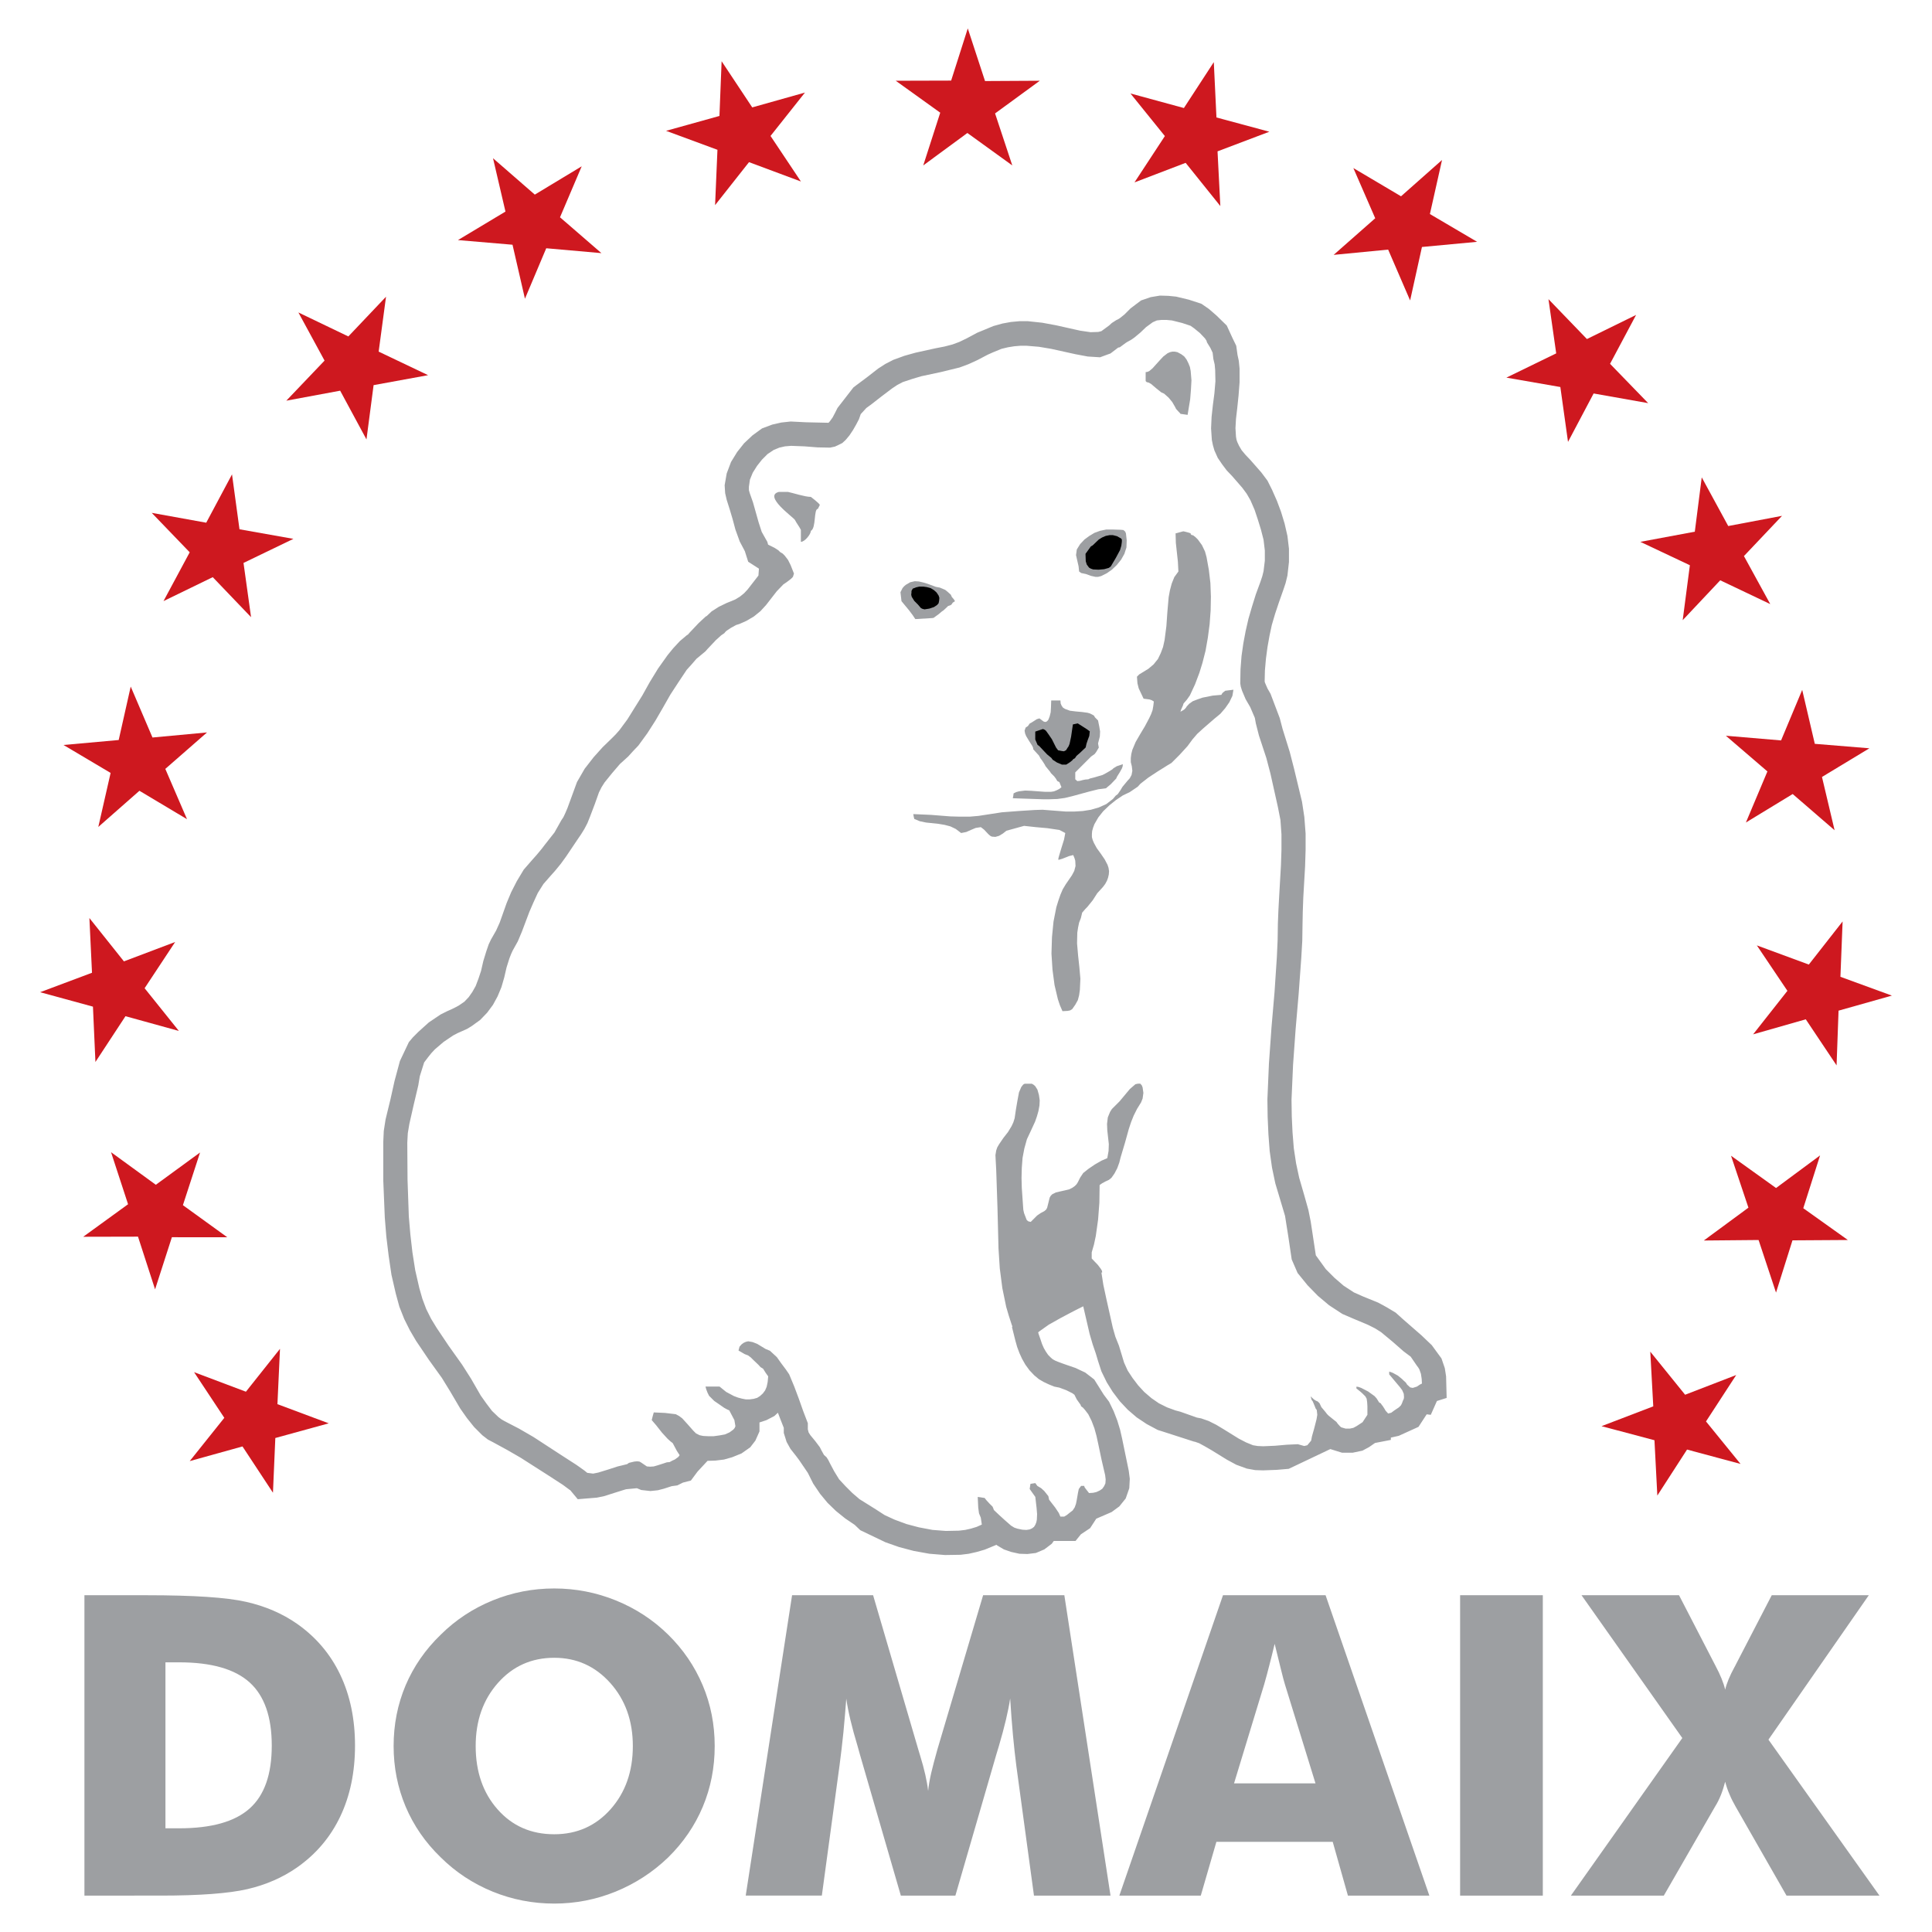 <?xml version="1.0" encoding="utf-8"?>
<!-- Generator: Adobe Illustrator 13.0.0, SVG Export Plug-In . SVG Version: 6.00 Build 14948)  -->
<!DOCTYPE svg PUBLIC "-//W3C//DTD SVG 1.0//EN" "http://www.w3.org/TR/2001/REC-SVG-20010904/DTD/svg10.dtd">
<svg version="1.0" id="Layer_1" xmlns="http://www.w3.org/2000/svg" xmlns:xlink="http://www.w3.org/1999/xlink" x="0px" y="0px"
	 width="192.756px" height="192.756px" viewBox="0 0 192.756 192.756" enable-background="new 0 0 192.756 192.756"
	 xml:space="preserve">
<g>
	<polygon fill-rule="evenodd" clip-rule="evenodd" fill="#FFFFFF" points="0,0 192.756,0 192.756,192.756 0,192.756 0,0 	"/>
	<path fill-rule="evenodd" clip-rule="evenodd" fill="#9D9FA2" d="M8.423,189.125v-29.968h6.239c4.653,0,7.951,0.217,9.88,0.657
		c1.928,0.434,3.626,1.167,5.086,2.187c1.894,1.328,3.333,3.019,4.318,5.087c0.985,2.068,1.474,4.43,1.474,7.07
		c0,2.648-0.489,5.01-1.474,7.078c-0.985,2.068-2.424,3.759-4.318,5.087c-1.446,1.006-3.095,1.726-4.954,2.158
		c-1.859,0.427-4.737,0.644-8.636,0.644h-1.376H8.423L8.423,189.125z M16.507,182.41h1.37c3.207,0,5.554-0.656,7.029-1.978
		c1.474-1.313,2.208-3.402,2.208-6.274c0-2.864-0.734-4.968-2.208-6.302c-1.475-1.335-3.822-2.005-7.029-2.005h-1.37V182.41
		L16.507,182.41z M71.306,174.2c0,2.159-0.398,4.179-1.188,6.058c-0.79,1.887-1.943,3.571-3.458,5.06
		c-1.531,1.474-3.277,2.605-5.241,3.409c-1.963,0.796-4.003,1.194-6.121,1.194c-2.145,0-4.192-0.398-6.148-1.194
		c-1.963-0.804-3.682-1.936-5.17-3.409c-1.544-1.488-2.711-3.18-3.514-5.08c-0.796-1.894-1.195-3.905-1.195-6.037
		c0-2.145,0.398-4.157,1.195-6.051c0.803-1.886,1.97-3.577,3.514-5.065c1.488-1.474,3.207-2.606,5.17-3.409
		c1.957-0.797,4.003-1.195,6.148-1.195c2.131,0,4.178,0.398,6.149,1.195c1.977,0.803,3.71,1.936,5.212,3.409
		c1.502,1.475,2.647,3.158,3.451,5.059C70.908,170.036,71.306,172.056,71.306,174.2L71.306,174.2z M55.298,183.004
		c2.264,0,4.137-0.831,5.618-2.494c1.481-1.67,2.222-3.773,2.222-6.31c0-2.508-0.748-4.604-2.25-6.288
		c-1.502-1.677-3.368-2.515-5.59-2.515c-2.264,0-4.136,0.838-5.617,2.508c-1.481,1.67-2.222,3.773-2.222,6.295
		c0,2.564,0.727,4.675,2.187,6.323C51.106,182.18,52.993,183.004,55.298,183.004L55.298,183.004z M110.796,189.125h-7.637
		l-1.761-12.954c-0.118-0.915-0.23-1.936-0.335-3.054c-0.105-1.117-0.195-2.341-0.279-3.661c-0.189,1.265-0.566,2.851-1.125,4.744
		c-0.119,0.398-0.21,0.692-0.266,0.881l-4.074,14.044h-5.442l-4.074-14.044c-0.056-0.188-0.14-0.482-0.245-0.881
		c-0.573-1.894-0.95-3.472-1.125-4.723c-0.083,1.132-0.181,2.25-0.286,3.36c-0.112,1.118-0.245,2.222-0.391,3.333l-1.761,12.954
		h-7.595l4.625-29.968h8.084l4.527,15.455c0.028,0.105,0.084,0.287,0.161,0.531c0.426,1.377,0.692,2.558,0.804,3.543
		c0.049-0.531,0.154-1.125,0.3-1.775c0.154-0.643,0.356-1.425,0.615-2.341l4.569-15.413h8.104L110.796,189.125L110.796,189.125z
		 M123.121,177.925h8.126l-3.054-9.887c-0.091-0.301-0.223-0.782-0.384-1.453c-0.168-0.664-0.378-1.523-0.636-2.578
		c-0.175,0.74-0.35,1.438-0.524,2.109c-0.168,0.671-0.342,1.307-0.517,1.922L123.121,177.925L123.121,177.925z M111.677,189.125
		l10.341-29.968h10.235l10.354,29.968h-8.125l-1.517-5.366H121.36l-1.558,5.366H111.677L111.677,189.125z M145.675,189.125v-29.968
		h8.252v29.968H145.675L145.675,189.125z M171.114,166.116c0.015,0.028,0.028,0.057,0.043,0.084
		c0.481,0.901,0.803,1.691,0.964,2.376c0.146-0.629,0.454-1.377,0.922-2.235c0.056-0.092,0.098-0.168,0.119-0.225l3.605-6.959h9.684
		l-10.013,14.407l11.075,15.561h-9.272l-5.079-8.881c-0.23-0.398-0.434-0.804-0.608-1.223c-0.182-0.412-0.321-0.831-0.433-1.258
		c-0.126,0.476-0.266,0.923-0.427,1.328c-0.167,0.412-0.355,0.796-0.58,1.152L166,189.125h-9.271l11.116-15.721l-10.055-14.247
		h9.727L171.114,166.116L171.114,166.116z"/>
	<path fill-rule="evenodd" clip-rule="evenodd" fill="#9D9FA2" d="M109.967,126.939l-0.026-0.153l-0.102-0.179l-0.307-0.408
		l-0.612-0.639v-0.612l0.229-0.792l0.179-0.843l0.229-1.634l0.128-1.686l0.025-1.762l0.256-0.179l0.331-0.179l0.332-0.153
		l0.256-0.204l0.307-0.434l0.28-0.537l0.204-0.562l0.128-0.511l0.435-1.455l0.383-1.379l0.229-0.689l0.255-0.638l0.332-0.664
		l0.409-0.664l0.153-0.383l0.076-0.562l-0.076-0.536l-0.077-0.205l-0.153-0.179h-0.229l-0.255,0.052l-0.562,0.484l-0.511,0.613
		l-0.511,0.613l-0.51,0.51l-0.256,0.256l-0.179,0.28l-0.128,0.307l-0.102,0.255l-0.077,0.639l0.025,0.639l0.153,1.379l-0.025,0.689
		l-0.128,0.715l-0.587,0.255l-0.664,0.383l-0.638,0.435l-0.511,0.408l-0.307,0.46l-0.229,0.46l-0.128,0.204l-0.179,0.179
		l-0.256,0.179l-0.306,0.153l-0.435,0.102l-0.46,0.103l-0.434,0.103l-0.357,0.178l-0.153,0.153l-0.103,0.179l-0.127,0.511
		l-0.128,0.511l-0.103,0.179l-0.178,0.153l-0.384,0.204l-0.331,0.229l-0.639,0.639l-0.23-0.051l-0.102-0.076l-0.076-0.077
		l-0.256-0.664l-0.076-0.332l-0.026-0.357l-0.127-1.838l-0.026-0.971l0.026-1.021l0.076-0.995l0.179-0.945l0.256-0.919l0.383-0.817
		l0.434-0.944l0.179-0.511l0.153-0.536l0.103-0.562l0.025-0.511l-0.077-0.536l-0.152-0.536l-0.23-0.357l-0.152-0.128l-0.18-0.103
		h-0.663l-0.103,0.025l-0.103,0.077l-0.179,0.229l-0.229,0.536l-0.153,0.817l-0.153,0.894l-0.127,0.868l-0.128,0.408l-0.179,0.384
		l-0.357,0.587l-0.46,0.587l-0.434,0.639l-0.179,0.307l-0.103,0.306l-0.076,0.46l0.025,0.511l0.051,0.944l0.128,3.83l0.102,4.034
		l0.128,1.992l0.255,1.966l0.384,1.864l0.255,0.868l0.281,0.868l0.076,0.204l0.003,0.011l-0.034,0.079l0.332,1.328l0.179,0.639
		l0.229,0.612l0.256,0.562l0.332,0.588l0.408,0.562l0.485,0.511l0.46,0.383l0.484,0.281l0.485,0.229l0.562,0.229l0.511,0.103
		l0.689,0.255l0.613,0.307l0.204,0.153l0.076,0.153l0.153,0.306l0.383,0.537l0.052,0.152l0.179,0.128l0.204,0.229l0.332,0.435
		l0.331,0.664l0.281,0.74l0.204,0.74l0.179,0.817l0.332,1.583l0.357,1.532l0.052,0.434l-0.025,0.383l-0.128,0.281l-0.179,0.256
		l-0.256,0.178l-0.332,0.153l-0.331,0.077l-0.409,0.025l-0.28-0.357l-0.153-0.204l-0.052-0.153h-0.306l-0.23,0.307l-0.076,0.357
		l-0.128,0.74l-0.076,0.383l-0.128,0.357l-0.204,0.307l-0.332,0.255l-0.256,0.205l-0.255,0.152h-0.383l-0.153-0.357l-0.357-0.536
		l-0.613-0.791l-0.076-0.357l-0.408-0.511l-0.307-0.281l-0.383-0.229l-0.204-0.281l-0.485,0.077l-0.077,0.511l0.562,0.791
		l0.127,1.099l0.051,0.612l-0.025,0.562l-0.051,0.256l-0.102,0.255l-0.128,0.204l-0.204,0.153l-0.23,0.103l-0.332,0.051
		l-0.408-0.025l-0.485-0.103l-0.306-0.102l-0.332-0.204l-0.613-0.537l-0.587-0.535l-0.511-0.485l-0.052-0.153l-0.076-0.179
		l-0.307-0.307l-0.307-0.332l-0.178-0.229l-0.689-0.103l0.051,1.072l0.076,0.562l0.179,0.435l0.103,0.689l-0.511,0.229l-0.587,0.179
		L96.3,152.64l-0.638,0.076l-1.302,0.026l-1.328-0.103l-1.353-0.256l-1.251-0.331l-1.174-0.435l-0.996-0.459l-0.868-0.562
		l-0.817-0.511l-0.817-0.51l-0.715-0.613l-0.689-0.689l-0.639-0.689l-0.485-0.791l-0.434-0.817l-0.153-0.307l-0.178-0.281
		l-0.255-0.229l-0.256-0.46l-0.153-0.306l-0.46-0.613l-0.485-0.587l-0.179-0.281l-0.077-0.306v-0.613l-0.459-1.2l-0.434-1.226
		l-0.459-1.226l-0.511-1.226l-0.332-0.485l-0.459-0.612l-0.434-0.613l-0.689-0.638l-0.434-0.179l-0.843-0.511l-0.459-0.179
		l-0.434-0.077l-0.23,0.052l-0.229,0.102l-0.205,0.153l-0.204,0.23l-0.102,0.383l0.613,0.357l0.332,0.127l0.281,0.205l0.255,0.255
		l0.51,0.485l0.205,0.229l0.255,0.153l0.255,0.408l0.255,0.357l-0.051,0.562l-0.102,0.484l-0.153,0.357l-0.229,0.307l-0.281,0.256
		l-0.281,0.179l-0.357,0.102l-0.383,0.051h-0.409l-0.383-0.076l-0.383-0.102l-0.409-0.153l-0.766-0.409l-0.664-0.536h-1.404
		l0.077,0.281l0.127,0.332l0.153,0.306l0.511,0.511l0.485,0.332l0.51,0.357l0.281,0.153l0.229,0.103l0.255,0.485l0.255,0.485
		l0.103,0.612l-0.077,0.179l-0.127,0.153l-0.383,0.28l-0.46,0.205l-0.562,0.102l-0.562,0.076h-0.562l-0.485-0.025l-0.357-0.076
		l-0.357-0.179l-0.281-0.281l-0.562-0.638l-0.536-0.588l-0.307-0.229l-0.332-0.179l-1.072-0.128l-1.124-0.051l-0.102,0.357
		l-0.051,0.204l-0.051,0.205l0.459,0.535l0.562,0.715l0.562,0.613l0.281,0.256l0.23,0.178l0.408,0.767l0.281,0.434l-0.128,0.179
		l-0.357,0.256l-0.23,0.102l-0.281,0.153l-0.281,0.025l-0.307,0.103l-0.638,0.204l-0.357,0.103l-0.357,0.025l-0.332-0.025
		l-0.562-0.383l-0.179-0.103l-0.23-0.025l-0.281,0.025l-0.536,0.128l-0.179,0.128l-0.51,0.127l-0.434,0.103l-0.945,0.307
		l-0.996,0.306l-0.511,0.103l-0.587-0.077l-0.281-0.229l-0.792-0.562l-1.506-0.971l-2.783-1.812l-1.456-0.843l-1.43-0.74
		l-0.307-0.179l-0.306-0.229l-0.639-0.613l-0.562-0.74l-0.562-0.792l-0.971-1.685l-0.894-1.404l-1.328-1.864l-1.2-1.787l-0.562-0.92
		l-0.485-0.97l-0.383-1.021l-0.307-1.072l-0.409-1.787l-0.28-1.787l-0.205-1.788l-0.153-1.787l-0.128-3.651l-0.025-3.702
		l0.051-0.945l0.153-0.919l0.434-1.915l0.459-1.94l0.153-0.919l0.434-1.379l0.408-0.536l0.307-0.383l0.357-0.383l0.868-0.741
		l0.945-0.638l0.434-0.23l0.459-0.204l0.511-0.229l0.459-0.281l0.843-0.612l0.689-0.715l0.587-0.792l0.459-0.843l0.383-0.919
		l0.281-0.971l0.23-0.995l0.281-0.894l0.179-0.46l0.153-0.332l0.511-0.919l0.408-0.97l0.741-1.966l0.409-0.944l0.434-0.945
		l0.562-0.894l0.715-0.817l0.434-0.485l0.587-0.715l0.536-0.741l1.098-1.634l0.383-0.562l0.332-0.536l0.307-0.587l0.255-0.638
		l0.485-1.277l0.408-1.149l0.256-0.511l0.306-0.485l0.766-0.945l0.766-0.893l0.817-0.741l0.511-0.562l0.511-0.536l0.893-1.226
		l0.817-1.276l0.741-1.277l0.74-1.302l0.817-1.251l0.817-1.226l0.485-0.536l0.485-0.562l0.587-0.485l0.306-0.255l0.204-0.23
		l0.843-0.894l0.536-0.485l0.307-0.205l0.077-0.102l0.127-0.128l0.459-0.306l0.511-0.281l0.332-0.103l0.689-0.306l0.74-0.434
		l0.664-0.536l0.562-0.613l1.072-1.379l0.664-0.689l0.307-0.204l0.434-0.332l0.204-0.204l0.102-0.332l-0.332-0.843l-0.256-0.511
		l-0.332-0.434l-0.204-0.204l-0.255-0.153l-0.179-0.178l-0.357-0.23l-0.664-0.332l-0.077-0.281l-0.204-0.357l-0.358-0.639
		l-0.306-0.945l-0.281-0.996l-0.281-0.996l-0.332-0.945l-0.077-0.281v-0.332l0.102-0.715l0.281-0.689l0.434-0.689l0.485-0.613
		l0.562-0.562l0.613-0.409l0.562-0.23l0.562-0.127l0.613-0.051l1.328,0.051l1.302,0.102l1.251,0.025l0.485-0.102l0.281-0.128
		l0.459-0.229l0.332-0.306l0.383-0.46l0.357-0.536l0.307-0.536l0.28-0.536l0.179-0.511l0.562-0.613l0.459-0.332l1.047-0.817
		l1.047-0.792l0.537-0.358l0.536-0.28l0.919-0.307l0.945-0.281l1.915-0.409l0.944-0.23l0.945-0.23l0.894-0.332l0.894-0.409
		l1.021-0.536l0.511-0.229l0.868-0.357l0.639-0.154l0.639-0.102l0.612-0.051h0.612l1.227,0.102l1.226,0.205l2.426,0.536l1.225,0.23
		l1.226,0.077l0.689-0.255l0.357-0.128l0.23-0.178l0.536-0.409l0.153-0.026l0.28-0.204l0.307-0.229l0.204-0.128l0.332-0.179
		l0.332-0.23l0.613-0.51l0.562-0.537l0.664-0.485l0.408-0.179l0.459-0.051h0.512l0.535,0.051l1.021,0.255l0.843,0.281l0.357,0.255
		l0.562,0.459l0.51,0.537l0.153,0.229l0.052,0.179l0.332,0.536l0.229,0.485l0.076,0.638l0.128,0.536l0.051,0.562l0.025,1.123
		l-0.102,1.2l-0.153,1.175l-0.128,1.174l-0.051,1.149l0.076,1.149l0.103,0.51l0.153,0.536l0.332,0.741l0.434,0.638l0.46,0.613
		l0.536,0.562l1.021,1.174l0.434,0.587l0.383,0.664l0.409,0.945l0.332,0.995l0.306,0.996l0.256,0.996l0.128,1.073v1.021
		l-0.128,1.046l-0.128,0.511l-0.179,0.536l-0.46,1.251l-0.383,1.226l-0.357,1.226l-0.28,1.226l-0.23,1.226l-0.179,1.251
		l-0.102,1.328l-0.025,1.404l0.051,0.332l0.128,0.409l0.357,0.843l0.459,0.791l0.46,1.073l0.102,0.562l0.307,1.2l0.74,2.247
		l0.409,1.558l0.74,3.319l0.256,1.302l0.102,1.43v1.532l-0.051,1.558l-0.179,3.089l-0.077,1.43l-0.051,1.302l-0.025,1.634
		l-0.076,1.686l-0.23,3.473l-0.307,3.574l-0.255,3.601l-0.153,3.574l0.025,1.736l0.077,1.736l0.127,1.686l0.23,1.634l0.332,1.583
		l0.459,1.532l0.511,1.711l0.153,0.97l0.179,1.124l0.332,2.247l0.587,1.353l0.996,1.226l1.021,1.047l1.123,0.945l1.328,0.868
		l1.123,0.484l1.404,0.588l0.716,0.357l0.612,0.383l1.2,0.996l1.047,0.919l0.715,0.536l0.612,0.894l0.153,0.204l0.103,0.179
		l0.153,0.435l0.076,0.511l0.025,0.46l-0.204,0.102l-0.307,0.204l-0.408,0.128l-0.255-0.051l-0.307-0.281l-0.128-0.204l-0.229-0.204
		l-0.153-0.153l-0.408-0.332l-0.511-0.281l-0.357-0.127v0.28l0.536,0.639l0.536,0.639l0.229,0.306l0.153,0.357l0.025,0.332
		l-0.025,0.179l-0.076,0.153l-0.103,0.281l-0.103,0.204l-0.204,0.204l-0.459,0.307l-0.307,0.229l-0.307,0.077l-0.255-0.281
		l-0.103-0.179l-0.179-0.281l-0.103-0.127l-0.102-0.153l-0.153-0.077l-0.256-0.408l-0.204-0.229l-0.638-0.46l-0.689-0.357
		l-0.281-0.103l-0.204-0.025v0.077v0.102l0.383,0.307l0.204,0.179l0.307,0.307l0.128,0.229l0.051,0.357l0.025,0.408v0.843
		l-0.485,0.74l-0.587,0.384l-0.332,0.179l-0.357,0.076h-0.408l-0.435-0.127l-0.128-0.103l-0.229-0.255l-0.128-0.18l-0.383-0.306
		l-0.408-0.332l-0.153-0.153l-0.153-0.204l-0.408-0.485l-0.179-0.383l-0.179-0.179l-0.179-0.077l-0.204-0.128l-0.332-0.306
		l0.102,0.357l0.103,0.128l0.153,0.357l0.153,0.383l0.102,0.127l0.052,0.485l-0.077,0.46l-0.229,0.894l-0.23,0.817l-0.076,0.408
		l-0.383,0.46l-0.307,0.076l-0.638-0.179l-1.099,0.051l-1.175,0.103l-1.174,0.051l-0.562-0.025l-0.46-0.076l-0.689-0.281
		l-0.74-0.383l-1.481-0.919l-0.766-0.46l-0.767-0.383l-0.74-0.256l-0.408-0.076l-1.66-0.587l-0.485-0.128l-0.842-0.307l-0.817-0.408
		l-0.74-0.511l-0.715-0.613l-0.613-0.664l-0.562-0.74l-0.485-0.74l-0.357-0.792l-0.255-0.842l-0.256-0.843l-0.357-0.894
		l-0.255-0.894l-0.639-2.86l-0.307-1.43l-0.189-1.205L109.967,126.939L109.967,126.939z M144.277,137.319l-0.128-0.816l-0.332-0.971
		l-0.97-1.328l-1.047-0.995l-1.787-1.558l-0.767-0.689l-0.894-0.536l-0.843-0.46l-1.506-0.612l-0.92-0.408l-1.021-0.664
		l-0.919-0.792l-0.868-0.868l-0.995-1.379l-0.332-2.195l-0.179-1.175l-0.23-1.149l-0.408-1.455l-0.511-1.762l-0.307-1.43
		l-0.229-1.507l-0.128-1.583l-0.076-1.608l-0.025-1.66l0.153-3.473l0.255-3.549l0.307-3.574l0.255-3.498l0.103-1.762l0.025-1.66
		l0.025-1.251l0.051-1.404l0.18-3.115l0.051-1.634v-1.634l-0.128-1.66l-0.229-1.507l-0.792-3.293l-0.434-1.686l-0.715-2.297
		l-0.281-1.073l-0.919-2.426l-0.307-0.536l-0.255-0.587l-0.025-0.128l0.025-1.072l0.102-1.175l0.153-1.149l0.204-1.149l0.23-1.072
		l0.331-1.124l0.384-1.149l0.459-1.302l0.204-0.613l0.18-0.741l0.152-1.353v-1.328l-0.152-1.277l-0.281-1.226l-0.357-1.175
		L127.4,49.97l-0.485-1.098l-0.46-0.919l-0.612-0.817l-1.099-1.251l-0.485-0.511l-0.383-0.459l-0.255-0.434l-0.179-0.383
		l-0.076-0.23l-0.052-0.306l-0.051-0.843l0.051-0.919l0.128-1.098l0.128-1.226l0.102-1.328V36.77l-0.076-0.766l-0.128-0.587
		l-0.128-0.919l-0.383-0.792l-0.562-1.226l-1.021-0.996l-0.766-0.664l-0.741-0.511l-1.251-0.409l-1.276-0.306l-0.767-0.077
		l-0.842-0.025l-0.92,0.153l-0.97,0.332l-1.047,0.792l-0.613,0.613l-0.484,0.383l-0.077,0.051l-0.255,0.127l-0.435,0.281
		l-0.28,0.255l-0.767,0.562l-0.307,0.077l-0.766,0.025l-1.047-0.153l-2.4-0.536l-1.379-0.255l-1.43-0.153h-0.843l-0.842,0.077
		l-0.843,0.153l-0.92,0.255l-0.919,0.383L97.5,33.195l-1.047,0.562l-0.74,0.357l-0.689,0.255l-0.792,0.205l-0.919,0.179
		l-1.966,0.434l-1.098,0.306l-1.124,0.409l-0.792,0.408l-0.715,0.46l-1.148,0.894l-0.996,0.74l-0.332,0.255l-1.583,2.043
		l-0.077,0.153l-0.179,0.357l-0.229,0.434l-0.255,0.357l-0.153,0.179l-2.247-0.051l-1.532-0.077l-0.945,0.103l-0.894,0.204
		l-1.021,0.383l-0.945,0.689l-0.843,0.792l-0.689,0.868l-0.613,0.996l-0.434,1.149l-0.204,1.174l0.051,0.792l0.153,0.664l0.307,0.97
		l0.281,0.945l0.281,1.047l0.434,1.2l0.434,0.817L74.316,55l0.332,1.046l1.072,0.689l-0.051,0.689l-1.072,1.379l-0.357,0.383
		l-0.408,0.332L73.372,59.8l-0.485,0.205l-0.383,0.153l-0.791,0.383L70.997,61l-0.485,0.459l-0.102,0.051l-0.689,0.638l-0.919,0.97
		l-0.153,0.179l-0.154,0.102l-0.664,0.562l-0.664,0.715l-0.562,0.689l-0.945,1.328l-0.843,1.378l-0.74,1.328l-0.766,1.225
		l-0.715,1.149l-0.792,1.072l-0.383,0.434l-0.46,0.459l-0.842,0.817l-0.894,0.996l-0.894,1.149l-0.383,0.664l-0.383,0.664
		l-0.485,1.328l-0.459,1.251l-0.205,0.485l-0.204,0.434l-0.204,0.307l-0.689,1.226l-0.945,1.2l-0.332,0.434l-0.51,0.613
		l-0.409,0.459l-0.868,0.996l-0.689,1.149l-0.562,1.098l-0.459,1.098l-0.689,1.941l-0.357,0.792l-0.511,0.894l-0.23,0.485
		l-0.229,0.664l-0.307,0.996l-0.229,0.996l-0.255,0.766l-0.281,0.741l-0.332,0.587l-0.357,0.511l-0.434,0.459l-0.562,0.384
		l-0.281,0.153l-0.357,0.179l-0.511,0.229l-0.664,0.332l-1.175,0.791l-1.047,0.945l-0.536,0.536l-0.408,0.484l-0.894,1.89
		l-0.536,1.992l-0.409,1.838l-0.485,1.992l-0.179,1.148l-0.051,1.098v3.83l0.153,3.729l0.153,1.89l0.229,1.89l0.281,1.914
		l0.435,1.89l0.357,1.303l0.485,1.226l0.562,1.123l0.613,1.047l1.276,1.89l1.302,1.812l0.817,1.328l1.021,1.736l0.664,0.944
		l0.715,0.894l0.817,0.817l0.562,0.434l0.536,0.281l1.404,0.766l1.328,0.767l2.758,1.762l1.455,0.944l0.689,0.511h0.025l0.766,0.92
		l1.864-0.153l0.767-0.153l1.123-0.357l0.894-0.281l0.178-0.051l1.073-0.103l0.434,0.179l0.919,0.103l0.741-0.077l0.587-0.152
		l0.792-0.256l0.562-0.076l0.562-0.281l0.792-0.204l0.664-0.894l0.996-1.072l0.792-0.026l0.842-0.102l0.817-0.23l0.944-0.383
		l0.868-0.612l0.511-0.664l0.409-0.919v-0.894l0.689-0.229l0.792-0.409l0.357-0.332l0.255,0.664l0.332,0.843v0.511l0.281,0.894
		l0.383,0.689l0.562,0.715l0.306,0.408l0.868,1.276l0.536,1.073l0.689,1.021l0.741,0.895l0.843,0.816l0.919,0.741l0.944,0.638
		l0.562,0.536l2.502,1.2l1.378,0.485l1.456,0.383l1.558,0.281l1.558,0.127l1.557-0.025l0.817-0.102l0.792-0.179l0.792-0.23
		l1.174-0.484l0.051,0.051l0.689,0.408l0.741,0.256l0.816,0.179l0.792,0.025l0.843-0.103l0.843-0.357l0.74-0.562l0.204-0.281h2.171
		l0.535-0.664l0.537-0.357l0.383-0.255l0.612-0.944l0.767-0.332l0.766-0.332l0.766-0.562l0.639-0.792l0.357-1.021l0.051-0.944
		l-0.102-0.792l-0.332-1.608l-0.332-1.608l-0.204-0.894l-0.281-0.919l-0.357-0.92l-0.459-0.944l-0.536-0.715l-0.945-1.507
		l-0.894-0.689l-0.97-0.459l-0.895-0.307l-0.434-0.153l-0.409-0.153l-0.306-0.128l-0.23-0.128l-0.179-0.152l-0.28-0.281
		l-0.229-0.332l-0.205-0.357l-0.179-0.408l-0.153-0.46l-0.179-0.511l-0.051-0.179l0.077-0.076l0.97-0.689l1.226-0.689l1.354-0.715
		l0.868-0.435l0.639,2.758l0.306,1.047l0.307,0.894l0.229,0.767l0.332,1.021l0.536,1.099l0.588,0.944l0.715,0.945l0.791,0.842
		l0.894,0.767l0.996,0.664l1.098,0.587l0.485,0.153l3.166,1.021h0.052l0.434,0.152l0.562,0.307l0.664,0.383l1.532,0.945l0.944,0.511
		l1.047,0.383l0.843,0.153l0.791,0.025l1.354-0.051l1.2-0.103l4.137-1.966h0.025l1.149,0.357h1.072l0.97-0.204l0.664-0.357
		l0.588-0.409l1.582-0.307v-0.229l0.792-0.179l1.966-0.894l0.817-1.251l0.408,0.051l0.613-1.379l0.97-0.306L144.277,137.319
		L144.277,137.319z"/>
	<path fill-rule="evenodd" clip-rule="evenodd" fill="#9D9FA2" d="M81.797,50.373c-0.1-0.2-0.896-0.797-0.896-0.797
		c-0.597,0-1.792-0.399-2.29-0.499h-0.896c-1.593,0.399,1.394,2.492,1.592,2.791c0.17,0.341,0.415,0.632,0.597,0.997v1.196
		c0.388,0,0.996-0.763,0.996-1.096c0.542-0.271,0.27-2.193,0.697-2.193L81.797,50.373L81.797,50.373z"/>
	<polygon fill-rule="evenodd" clip-rule="evenodd" fill="#9D9FA2" points="118.183,53.034 118.488,53.111 118.795,53.213 
		118.795,53.29 118.872,53.366 119.051,53.417 119.28,53.596 119.51,53.826 119.919,54.388 120.225,55.026 120.378,55.587 
		120.608,56.864 120.762,58.167 120.812,59.52 120.787,60.898 120.685,62.277 120.506,63.63 120.276,64.933 119.97,66.133 
		119.663,67.128 119.229,68.277 118.719,69.375 118.412,69.81 118.08,70.192 118.029,70.371 117.927,70.601 117.825,70.831 
		117.773,71.01 118.131,70.806 118.311,70.626 118.387,70.499 118.642,70.218 118.999,69.963 119.459,69.784 119.97,69.605 
		120.991,69.401 121.859,69.324 121.91,69.222 121.986,69.12 122.242,68.916 122.65,68.865 123.06,68.814 122.957,69.427 
		122.65,70.065 122.242,70.652 121.757,71.214 121.17,71.699 120.021,72.695 119.459,73.206 118.974,73.768 118.488,74.431 
		117.697,75.299 117.263,75.733 116.88,76.116 116.497,76.346 115.476,76.984 114.582,77.572 113.791,78.185 113.51,78.491 
		112.718,79.027 112.029,79.359 111.34,79.819 110.676,80.355 110.062,80.942 109.577,81.555 109.194,82.219 109.067,82.551 
		108.965,82.908 108.939,83.215 108.939,83.521 109.016,83.802 109.144,84.108 109.425,84.619 109.833,85.181 110.216,85.742 
		110.497,86.279 110.599,86.585 110.65,86.917 110.625,87.249 110.548,87.581 110.445,87.861 110.267,88.193 110.037,88.5 
		109.476,89.113 109.016,89.828 108.479,90.491 108.301,90.67 107.969,91.053 107.841,91.59 107.663,92.049 107.561,92.534 
		107.483,93.045 107.458,94.117 107.561,95.317 107.688,96.492 107.79,97.641 107.739,98.765 107.663,99.301 107.535,99.786 
		107.279,100.245 106.974,100.68 106.769,100.807 106.514,100.858 106.003,100.884 105.747,100.296 105.543,99.684 105.211,98.279 
		105.007,96.747 104.905,95.139 104.956,93.504 105.109,91.947 105.39,90.517 105.595,89.853 105.799,89.266 106.028,88.729 
		106.335,88.219 106.948,87.326 107.178,86.892 107.306,86.406 107.279,85.87 107.203,85.615 107.075,85.309 106.667,85.41 
		106.284,85.563 105.952,85.691 105.595,85.793 105.595,85.64 105.671,85.359 105.901,84.593 106.156,83.776 106.284,83.112 
		105.901,82.908 105.696,82.806 104.496,82.627 103.348,82.525 102.173,82.397 100.411,82.883 100.054,83.164 99.671,83.393 
		99.313,83.496 98.956,83.47 98.803,83.393 98.624,83.24 98.189,82.78 98.062,82.678 97.857,82.525 97.347,82.602 96.862,82.806 
		96.402,83.01 95.892,83.112 95.355,82.704 94.819,82.448 94.232,82.295 93.619,82.193 92.394,82.065 91.781,81.938 91.219,81.708 
		91.168,81.504 91.117,81.223 92.879,81.3 94.819,81.453 95.79,81.479 96.734,81.479 97.628,81.402 99.951,81.044 101.611,80.917 
		103.22,80.814 104.012,80.789 104.675,80.84 106.335,80.968 107.178,80.968 108.021,80.917 108.837,80.789 109.629,80.559 
		110.369,80.227 111.033,79.716 111.313,79.385 111.519,79.231 111.799,78.823 111.978,78.517 112.463,77.929 112.718,77.648 
		112.896,77.316 112.974,76.908 112.922,76.448 112.82,76.04 112.82,75.631 112.871,75.223 112.974,74.814 113.306,74.022 
		113.765,73.231 114.225,72.465 114.659,71.648 114.838,71.265 114.991,70.856 115.067,70.422 115.118,69.988 114.914,69.861 
		114.685,69.784 114.097,69.708 113.842,69.171 113.612,68.686 113.484,68.175 113.434,67.512 113.663,67.282 113.918,67.128 
		114.582,66.72 115.093,66.286 115.526,65.75 115.808,65.163 116.038,64.55 116.19,63.86 116.369,62.481 116.472,61.026 
		116.599,59.571 116.727,58.881 116.905,58.217 117.161,57.579 117.569,57.018 117.519,56.047 117.416,55.103 117.314,54.158 
		117.288,53.213 117.773,53.085 118.055,53.009 118.183,53.034 	"/>
	<polygon fill-rule="evenodd" clip-rule="evenodd" fill="#9D9FA2" points="109.552,74.176 109.73,73.486 109.756,72.976 
		109.68,72.516 109.552,71.878 109.246,71.571 109.144,71.393 108.965,71.291 108.761,71.188 108.505,71.112 107.943,71.035 
		107.356,70.984 106.743,70.908 106.259,70.729 106.054,70.601 105.927,70.422 105.824,70.192 105.799,69.886 104.879,69.886 
		104.854,70.601 104.828,71.061 104.727,71.469 104.599,71.801 104.496,71.929 104.395,72.005 104.267,72.031 104.113,71.98 
		103.705,71.673 103.449,71.75 103.169,71.929 102.888,72.107 102.734,72.184 102.556,72.439 102.326,72.593 102.224,72.899 
		102.275,73.18 102.377,73.436 102.684,73.946 102.965,74.38 103.066,74.584 103.092,74.763 103.654,75.376 103.807,75.657 
		103.96,75.861 104.113,76.091 104.241,76.295 104.317,76.448 104.548,76.729 104.777,77.01 104.854,77.138 105.007,77.291 
		105.186,77.47 105.339,77.674 105.492,77.929 105.696,78.031 105.901,78.542 105.671,78.721 105.416,78.849 105.16,78.951 
		104.854,79.001 104.267,79.001 103.577,78.951 102.888,78.899 102.275,78.874 101.662,78.951 101.382,79.027 101.126,79.155 
		101.101,79.359 101.05,79.64 102.53,79.691 104.012,79.742 104.727,79.742 105.492,79.716 106.232,79.614 106.974,79.436 
		108.658,78.976 109.577,78.746 110.344,78.644 110.829,78.235 111.365,77.674 111.441,77.495 111.697,77.087 111.927,76.678 
		112.003,76.474 112.029,76.244 111.416,76.448 111.084,76.652 110.982,76.755 110.701,76.934 110.395,77.112 110.012,77.316 
		109.144,77.572 108.735,77.674 108.582,77.75 108.275,77.776 108.021,77.827 107.739,77.904 107.483,77.929 107.279,77.75 
		107.279,77.061 108.862,75.478 109.22,75.223 109.373,75.018 109.629,74.584 109.552,74.176 	"/>
	<polygon fill-rule="evenodd" clip-rule="evenodd" fill="#9D9FA2" points="111.008,52.83 110.369,52.83 109.756,52.958 
		109.194,53.162 108.684,53.468 108.198,53.826 107.765,54.285 107.433,54.821 107.356,55.383 107.483,55.945 107.611,56.507 
		107.663,57.018 107.867,57.17 108.352,57.273 108.837,57.452 109.297,57.554 109.552,57.554 109.858,57.477 110.42,57.196 
		110.931,56.838 111.416,56.379 111.85,55.843 112.182,55.256 112.387,54.617 112.412,53.902 112.335,53.213 112.259,53.034 
		112.08,52.881 111.799,52.855 111.008,52.83 	"/>
	<polygon fill-rule="evenodd" clip-rule="evenodd" fill="#9D9FA2" points="95.279,59.979 95.151,59.775 94.973,59.571 
		94.921,59.469 94.871,59.341 94.589,59.085 94.309,58.855 93.772,58.626 93.364,58.549 92.547,58.243 92.113,58.115 91.679,58.013 
		91.27,57.988 90.811,58.09 90.555,58.243 90.376,58.345 90.198,58.498 90.044,58.677 89.84,59.085 89.942,59.979 90.683,60.873 
		91.066,61.384 91.321,61.767 93.006,61.665 93.16,61.639 93.287,61.537 93.645,61.281 93.977,61 94.13,60.898 94.487,60.566 
		94.589,60.464 94.743,60.414 94.871,60.362 94.973,60.26 95.049,60.132 95.279,59.979 	"/>
	<polygon fill-rule="evenodd" clip-rule="evenodd" fill="#9D9FA2" points="118.488,41.391 118.744,39.833 118.82,38.889 
		118.872,37.944 118.795,37.025 118.719,36.616 118.565,36.233 118.387,35.876 118.157,35.569 117.851,35.339 117.468,35.135 
		117.212,35.084 116.957,35.084 116.727,35.135 116.497,35.237 116.063,35.569 115.681,35.978 114.991,36.744 114.659,37.025 
		114.479,37.102 114.302,37.127 114.302,38.021 114.403,38.123 114.607,38.174 114.838,38.301 115.349,38.736 115.858,39.144 
		116.14,39.271 116.599,39.68 116.957,40.114 117.237,40.6 117.34,40.804 117.62,41.11 117.723,41.212 117.773,41.289 
		118.488,41.391 	"/>
	<polygon fill-rule="evenodd" clip-rule="evenodd" points="91.066,58.728 90.938,58.958 90.938,59.111 90.913,59.341 90.964,59.545 
		91.219,59.954 91.577,60.312 91.883,60.669 92.036,60.745 92.24,60.796 92.726,60.72 93.185,60.566 93.492,60.362 93.645,60.184 
		93.696,59.928 93.721,59.647 93.645,59.417 93.44,59.111 93.185,58.881 92.854,58.677 92.47,58.575 92.113,58.524 91.729,58.524 
		91.398,58.6 91.066,58.728 	"/>
	<polygon fill-rule="evenodd" clip-rule="evenodd" points="111.927,54.056 111.927,53.826 111.85,53.724 111.441,53.494 
		111.033,53.392 110.701,53.392 110.318,53.468 109.961,53.622 109.629,53.826 109.016,54.413 108.837,54.515 108.301,55.256 
		108.326,55.996 108.429,56.328 108.658,56.634 108.837,56.736 109.067,56.813 109.604,56.838 110.165,56.788 110.625,56.66 
		110.829,56.507 111.008,56.2 111.34,55.639 111.748,54.873 111.876,54.438 111.927,54.056 	"/>
	<polygon fill-rule="evenodd" clip-rule="evenodd" points="106.987,75.854 107.068,75.748 107.247,75.646 107.4,75.416 
		107.783,75.083 108.319,74.573 108.396,74.215 108.523,73.833 108.677,73.424 108.728,72.964 108.447,72.76 108.09,72.53 
		107.528,72.173 107.043,72.275 106.864,73.5 106.711,74.215 106.608,74.471 106.532,74.573 106.354,74.854 106.149,74.956 
		105.945,74.93 105.562,74.854 105.357,74.573 104.949,73.756 104.617,73.271 104.361,72.913 104.234,72.811 104.056,72.734 
		103.289,72.99 103.289,73.782 103.52,74.317 103.698,74.445 104.081,74.854 104.464,75.262 104.898,75.62 105.025,75.799 
		105.46,76.079 105.945,76.284 106.379,76.284 106.762,76.038 106.987,75.854 	"/>
	<polygon fill-rule="evenodd" clip-rule="evenodd" fill="#CE181F" points="96.555,2.834 98.276,8.086 103.741,8.056 99.278,11.317 
		100.996,16.504 96.516,13.268 92.113,16.504 93.807,11.243 89.368,8.056 94.896,8.041 96.555,2.834 	"/>
	<polygon fill-rule="evenodd" clip-rule="evenodd" fill="#CE181F" points="71.996,6.109 75.051,10.715 80.311,9.235 76.875,13.564 
		79.908,18.108 74.729,16.178 71.344,20.467 71.58,14.945 66.454,13.052 71.779,11.569 71.996,6.109 	"/>
	<polygon fill-rule="evenodd" clip-rule="evenodd" fill="#CE181F" points="49.189,15.788 53.358,19.417 58.036,16.593 
		55.872,21.679 60.004,25.255 54.498,24.769 52.374,29.804 51.134,24.417 45.689,23.953 50.43,21.109 49.189,15.788 	"/>
	<polygon fill-rule="evenodd" clip-rule="evenodd" fill="#CE181F" points="29.771,31.175 34.754,33.567 38.514,29.603 
		37.779,35.081 42.711,37.431 37.274,38.425 36.563,43.842 33.938,38.979 28.566,39.976 32.381,35.977 29.771,31.175 	"/>
	<polygon fill-rule="evenodd" clip-rule="evenodd" fill="#CE181F" points="15.137,51.167 20.576,52.15 23.148,47.329 23.894,52.806 
		29.273,53.762 24.295,56.164 25.049,61.576 21.226,57.583 16.312,59.972 18.927,55.103 15.137,51.167 	"/>
	<polygon fill-rule="evenodd" clip-rule="evenodd" fill="#CE181F" points="6.337,74.327 11.842,73.831 13.041,68.5 15.214,73.582 
		20.655,73.075 16.493,76.712 18.657,81.73 13.911,78.896 9.808,82.504 11.036,77.115 6.337,74.327 	"/>
	<polygon fill-rule="evenodd" clip-rule="evenodd" fill="#CE181F" points="4.003,98.993 9.179,97.052 8.919,91.594 12.364,95.917 
		17.475,93.983 14.428,98.595 17.847,102.858 12.519,101.386 9.521,105.954 9.274,100.433 4.003,98.993 	"/>
	<polygon fill-rule="evenodd" clip-rule="evenodd" fill="#CE181F" points="8.303,123.393 12.777,120.147 11.078,114.954 
		15.547,118.206 19.96,114.984 18.249,120.24 22.676,123.442 17.149,123.438 15.472,128.639 13.768,123.381 8.303,123.393 	"/>
	<polygon fill-rule="evenodd" clip-rule="evenodd" fill="#CE181F" points="18.929,145.774 22.38,141.457 19.363,136.901 
		24.535,138.851 27.935,134.573 27.68,140.094 32.799,142.006 27.469,143.47 27.233,148.929 24.193,144.312 18.929,145.774 	"/>
	<polygon fill-rule="evenodd" clip-rule="evenodd" fill="#CE181F" points="121.101,6.199 121.366,11.72 126.643,13.142 
		121.474,15.1 121.753,20.558 118.292,16.247 113.188,18.198 116.219,13.576 112.785,9.325 118.118,10.778 121.101,6.199 	"/>
	<polygon fill-rule="evenodd" clip-rule="evenodd" fill="#CE181F" points="143.872,15.961 142.662,21.355 147.371,24.126 
		141.868,24.642 140.688,29.977 138.496,24.903 133.058,25.429 137.206,21.776 135.025,16.767 139.781,19.584 143.872,15.961 	"/>
	<polygon fill-rule="evenodd" clip-rule="evenodd" fill="#CE181F" points="163.233,31.42 160.635,36.298 164.438,40.221 
		158.996,39.257 156.441,44.087 155.676,38.613 150.293,37.676 155.263,35.256 154.491,29.847 158.327,33.826 163.233,31.42 	"/>
	<polygon fill-rule="evenodd" clip-rule="evenodd" fill="#CE181F" points="177.794,51.465 173.993,55.479 176.619,60.271 
		171.628,57.896 167.883,61.874 168.599,56.393 163.657,54.06 169.091,53.047 169.783,47.627 172.426,52.482 177.794,51.465 	"/>
	<polygon fill-rule="evenodd" clip-rule="evenodd" fill="#CE181F" points="186.509,74.658 181.779,77.517 183.038,82.834 
		178.857,79.22 174.189,82.061 176.335,76.966 172.19,73.405 177.698,73.872 179.806,68.83 181.063,74.212 186.509,74.658 	"/>
	<polygon fill-rule="evenodd" clip-rule="evenodd" fill="#CE181F" points="188.753,99.332 183.433,100.833 183.235,106.293 
		180.163,101.697 174.909,103.196 178.33,98.855 175.281,94.322 180.467,96.234 183.837,91.933 183.62,97.456 188.753,99.332 	"/>
	<polygon fill-rule="evenodd" clip-rule="evenodd" fill="#CE181F" points="184.362,123.715 178.836,123.75 177.194,128.962 
		175.454,123.716 169.99,123.766 174.441,120.489 172.705,115.308 177.197,118.528 181.589,115.276 179.913,120.544 
		184.362,123.715 	"/>
	<polygon fill-rule="evenodd" clip-rule="evenodd" fill="#CE181F" points="173.655,146.058 168.317,144.623 165.352,149.212 
		165.066,143.692 159.785,142.289 164.947,140.312 164.649,134.856 168.124,139.154 173.222,137.186 170.208,141.818 
		173.655,146.058 	"/>
</g>
</svg>
